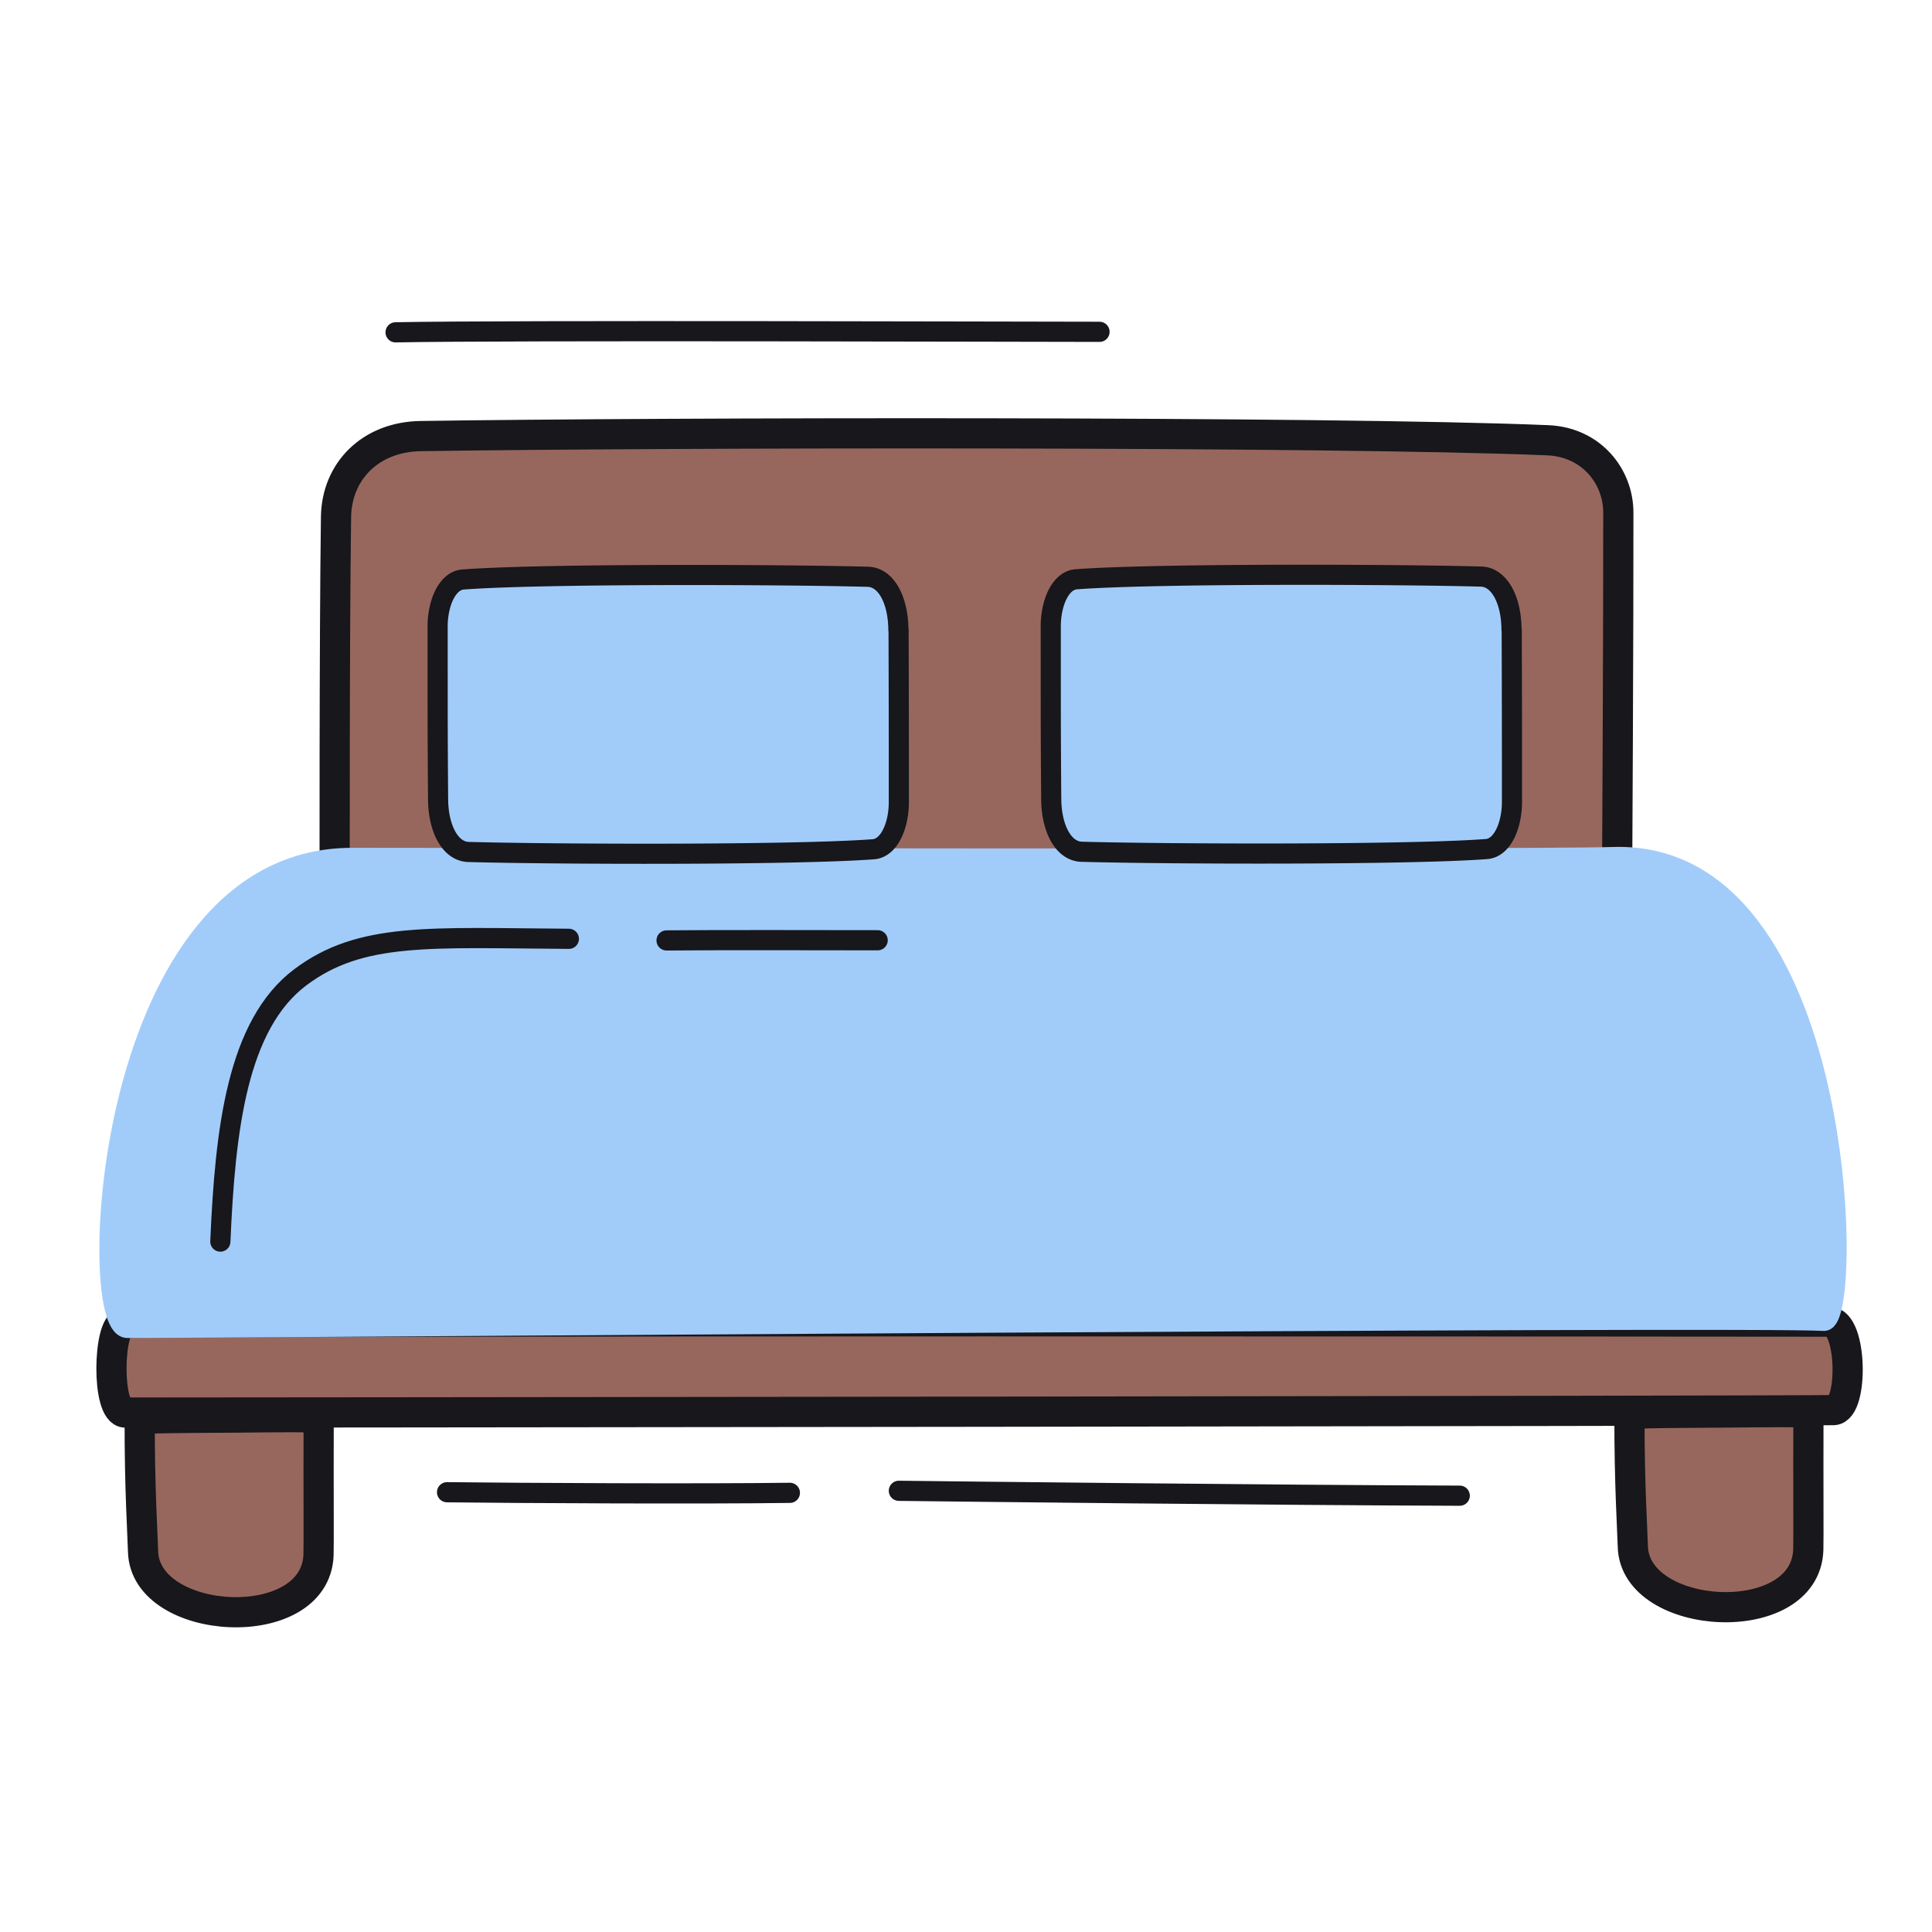 <svg xmlns="http://www.w3.org/2000/svg" width="192" height="192" style="width:100%;height:100%;transform:translate3d(0,0,0);content-visibility:visible" viewBox="0 0 192 192"><defs><clipPath id="a"><path d="M0 0h192v192H0z"/></clipPath><clipPath id="c"><path d="M0 0h192v192H0z"/></clipPath><clipPath id="b"><path d="M0 0h192v192H0z"/></clipPath></defs><g clip-path="url(#a)"><g clip-path="url(#b)" style="display:block"><path fill="#F5E4E2" d="m-82.949 36.78 14.543-39.349L66.61-3.3l16.709 40.717" class="quaternary" style="display:block" transform="translate(96 96)"/><g style="display:block"><path fill="#97675D" d="M171.291 140.379c-4.57.03-9.36.02-9.36.23-.01 6.79.3 11.48.34 13.07.18 7.49 17.15 8.48 17.44.34.03-.99-.01-6.25.01-13.51 0-.26-4.12-.17-8.43-.13m-148.05.5c-4.58.04-9.36.03-9.36.23-.01 6.79.3 11.49.34 13.07.18 7.49 17.15 8.48 17.43.34.04-.98 0-6.25.02-13.51 0-.26-4.12-.16-8.43-.13m158.55-9.54c-1.41-.01-165.94-.11-169.49.14-1.56.11-1.76 8.87.15 8.9.52.01 168.25-.16 169.78-.24 1.96-.12 1.87-8.77-.44-8.8" class="tertiary"/><path fill="none" stroke="#17171C" stroke-linecap="round" stroke-linejoin="round" stroke-width="3" d="M171.29 140.377c-4.573.035-9.355.025-9.356.23-.016 6.792.294 11.486.334 13.073.187 7.487 17.152 8.477 17.438.341.034-.987-.008-6.253.013-13.515.001-.257-4.117-.163-8.429-.129m-148.051.502c-4.573.035-9.355.025-9.356.23-.016 6.792.294 11.486.334 13.073.187 7.487 17.152 8.477 17.438.341.034-.987-.008-6.253.013-13.515.001-.257-4.117-.163-8.429-.129m158.553-9.536c-1.415-.016-165.941-.118-169.495.137-1.552.112-1.754 8.87.153 8.9.524.009 168.248-.156 169.78-.245 1.962-.114 1.868-8.768-.438-8.792" class="primary"/></g><g fill="none" style="display:none"><path class="primary"/><path class="primary"/></g><g style="display:block"><path fill="#97675D" d="M33.393 51.37c.064-4.497 3.377-7.956 8.42-8.033 23.324-.354 90.165-.496 111.987.415 4.399.184 7.023 3.644 7.028 7.17.016 11.196-.116 36.286-.133 37.385-.018 1.119-127.419.992-127.43.784-.011-.211-.041-25.719.128-37.721" class="tertiary"/><path fill="none" stroke="#17171C" stroke-linecap="round" stroke-linejoin="round" stroke-width="3" d="M33.393 51.37c.064-4.497 3.377-7.956 8.42-8.033 23.324-.354 90.165-.496 111.987.415 4.399.184 7.023 3.644 7.028 7.17.016 11.196-.116 36.286-.133 37.385-.018 1.119-127.419.992-127.43.784-.011-.211-.041-25.719.128-37.721" class="primary"/></g><g style="display:block"><path fill="#A1CCFA" d="M181.251 131.267c2.95.195 2.484-46.836-20.916-46.095-8.957.281-111.948.077-125.349.083-24.844.011-26.542 46.698-22.327 46.715 6.413.023 161.535-1.165 168.592-.703" class="secondary"/><path fill="none" stroke="#A1CCFA" stroke-linecap="round" stroke-linejoin="round" stroke-width="2" d="M181.251 131.267c2.95.195 2.484-46.836-20.916-46.095-8.957.281-111.948.077-125.349.083-24.844.011-26.542 46.698-22.327 46.715 6.413.023 161.535-1.165 168.592-.703" class="secondary"/></g><g style="display:block"><path fill="#A1CCFA" d="M43.537 79.434c.023 2.93 1.213 5.184 3.025 5.234 8.38.23 32.396.323 40.237-.27 1.581-.12 2.524-2.374 2.526-4.672a4088 4088 0 0 0-.026-17.143l-.02-.029c-.023-2.93-1.214-5.184-3.026-5.234-8.38-.23-32.396-.323-40.237.27-1.581.12-2.524 2.374-2.526 4.672l.004 9.413c.006 1.946.018 4.539.043 7.759" class="secondary"/><path fill="none" stroke="#17171C" stroke-linecap="round" stroke-linejoin="round" stroke-width="2" d="M43.537 79.434c.023 2.93 1.213 5.184 3.025 5.234 8.38.23 32.396.323 40.237-.27 1.581-.12 2.524-2.374 2.526-4.672a4088 4088 0 0 0-.026-17.143l-.02-.029c-.023-2.93-1.214-5.184-3.026-5.234-8.38-.23-32.396-.323-40.237.27-1.581.12-2.524 2.374-2.526 4.672l.004 9.413c.006 1.946.018 4.539.043 7.759" class="primary"/></g><g style="display:block"><path fill="#A1CCFA" d="M104.47 79.414c.023 2.93 1.213 5.184 3.025 5.234 8.38.23 32.396.323 40.237-.27 1.581-.12 2.524-2.374 2.526-4.672a4088 4088 0 0 0-.026-17.143l-.02-.029c-.023-2.93-1.214-5.184-3.026-5.234-8.38-.23-32.396-.323-40.237.27-1.581.12-2.524 2.374-2.526 4.672l.004 9.413c.006 1.946.018 4.539.043 7.759" class="secondary"/><path fill="none" stroke="#17171C" stroke-linecap="round" stroke-linejoin="round" stroke-width="2" d="M104.47 79.414c.023 2.93 1.213 5.184 3.025 5.234 8.38.23 32.396.323 40.237-.27 1.581-.12 2.524-2.374 2.526-4.672a4088 4088 0 0 0-.026-17.143l-.02-.029c-.023-2.93-1.214-5.184-3.026-5.234-8.38-.23-32.396-.323-40.237.27-1.581.12-2.524 2.374-2.526 4.672l.004 9.413c.006 1.946.018 4.539.043 7.759" class="primary"/></g><path fill="none" stroke="#17171C" stroke-linecap="round" stroke-linejoin="round" stroke-width="2.005" d="M89.328 148.154c5.104.062 37.619.43 55.74.486m-100.639-.344c7.124.087 25.516.179 34.068.06" class="primary" style="display:block"/><path fill="none" stroke="#17171C" stroke-linecap="round" stroke-linejoin="round" stroke-width="2.005" d="M34.978.007c-7.445 0-58.653-.173-69.956.05" class="primary" style="display:block" transform="translate(74.291 32.969)"/><path fill="none" stroke="#17171C" stroke-linecap="round" stroke-linejoin="round" stroke-width="2.005" d="M56.532 93.298c-13.832-.085-20.674-.692-26.678 3.815-6.303 4.73-7.478 15.166-7.956 26.275m65.324-29.946c-4.63 0-15.839-.036-20.98.016" class="primary" style="display:block"/></g><g clip-path="url(#c)" style="display:none"><g style="display:none"><path class="tertiary"/><path fill="none" class="primary"/><path fill="none" class="primary"/><path fill="none" class="primary"/><path fill="none" class="primary"/></g><g style="display:none"><path fill="none" class="secondary"/><path class="secondary"/></g><g fill="none" style="display:none"><path class="primary"/><path class="primary"/></g><g style="display:none"><path class="secondary"/><path fill="none" class="primary"/></g><g style="display:none"><path class="secondary"/><path fill="none" class="primary"/></g><path fill="none" class="primary" style="display:none"/><g fill="none" style="display:none"><path class="primary"/><path class="primary"/></g></g></g></svg>